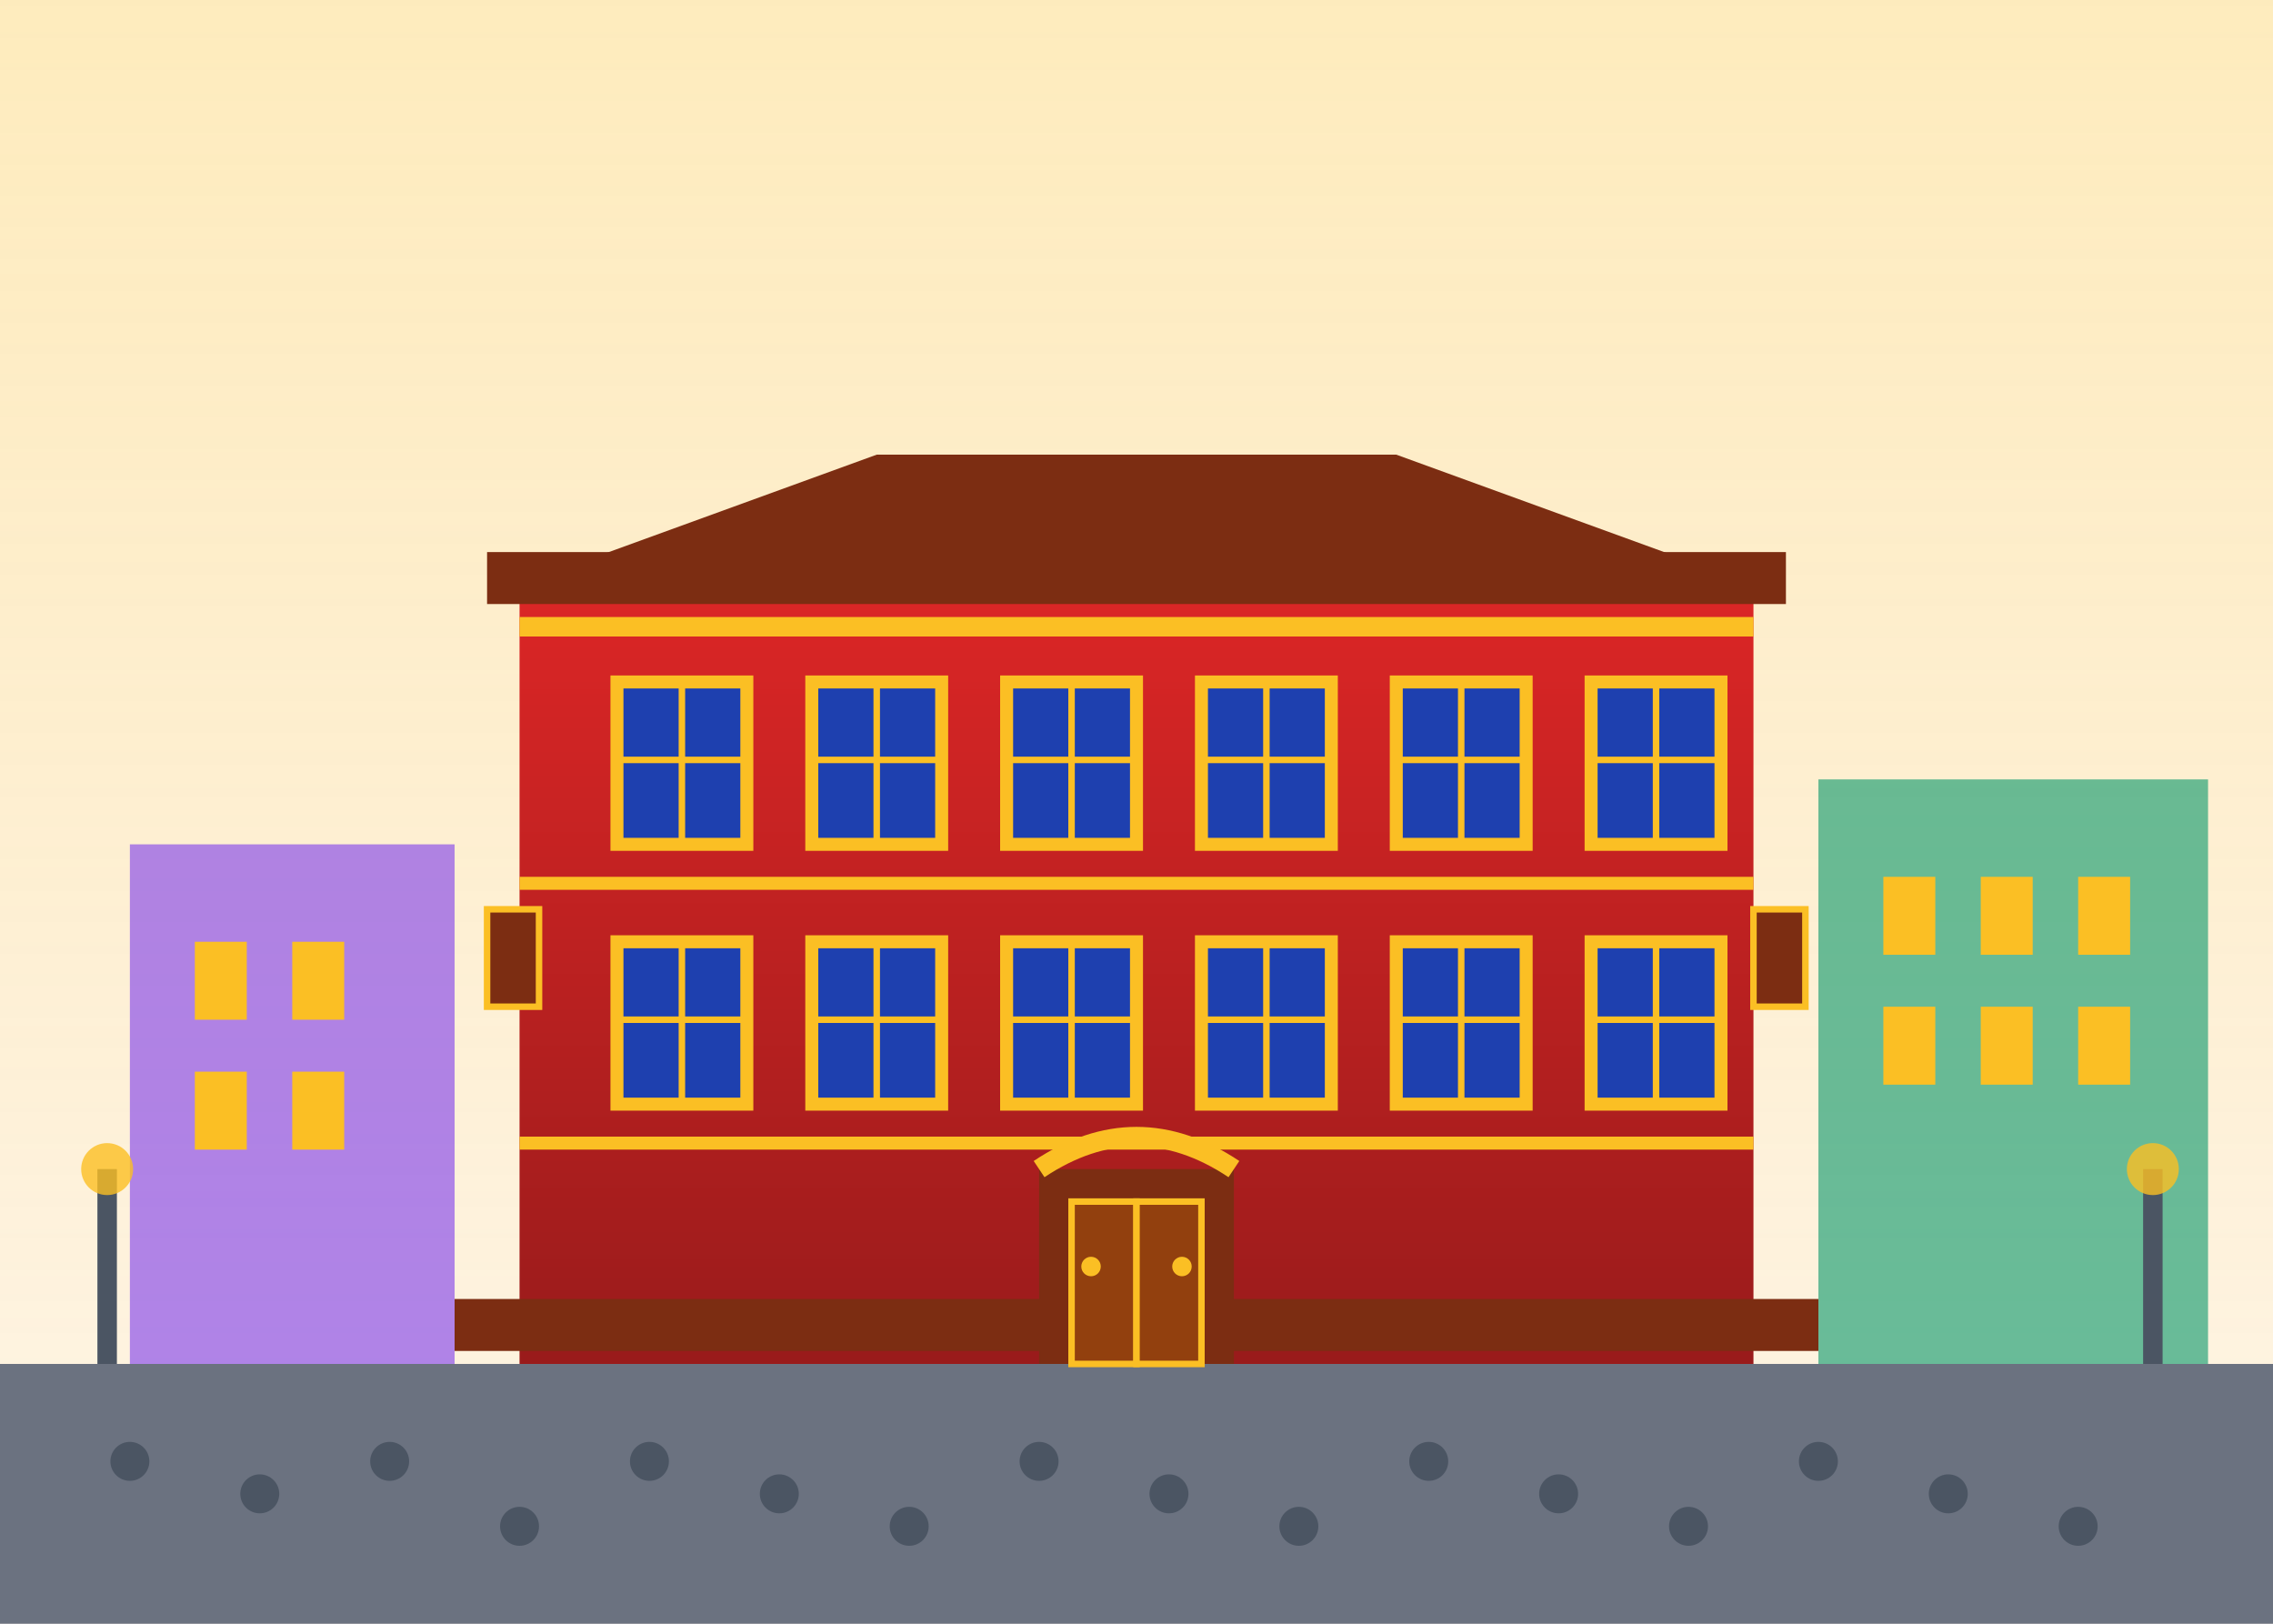 <svg width="350" height="250" viewBox="0 0 350 250" fill="none" xmlns="http://www.w3.org/2000/svg">
  <!-- Sky gradient -->
  <defs>
    <linearGradient id="skyGrad2" x1="0%" y1="0%" x2="0%" y2="100%">
      <stop offset="0%" style="stop-color:#fbbf24;stop-opacity:0.3" />
      <stop offset="100%" style="stop-color:#f59e0b;stop-opacity:0.1" />
    </linearGradient>
    <linearGradient id="buildingGrad2" x1="0%" y1="0%" x2="0%" y2="100%">
      <stop offset="0%" style="stop-color:#dc2626;stop-opacity:1" />
      <stop offset="100%" style="stop-color:#991b1b;stop-opacity:1" />
    </linearGradient>
  </defs>
  
  <!-- Background -->
  <rect width="350" height="250" fill="url(#skyGrad2)"/>
  
  <!-- Cobblestone ground -->
  <rect x="0" y="210" width="350" height="40" fill="#6b7280"/>
  <circle cx="20" cy="225" r="3" fill="#4b5563"/>
  <circle cx="40" cy="230" r="3" fill="#4b5563"/>
  <circle cx="60" cy="225" r="3" fill="#4b5563"/>
  <circle cx="80" cy="235" r="3" fill="#4b5563"/>
  <circle cx="100" cy="225" r="3" fill="#4b5563"/>
  <circle cx="120" cy="230" r="3" fill="#4b5563"/>
  <circle cx="140" cy="235" r="3" fill="#4b5563"/>
  <circle cx="160" cy="225" r="3" fill="#4b5563"/>
  <circle cx="180" cy="230" r="3" fill="#4b5563"/>
  <circle cx="200" cy="235" r="3" fill="#4b5563"/>
  <circle cx="220" cy="225" r="3" fill="#4b5563"/>
  <circle cx="240" cy="230" r="3" fill="#4b5563"/>
  <circle cx="260" cy="235" r="3" fill="#4b5563"/>
  <circle cx="280" cy="225" r="3" fill="#4b5563"/>
  <circle cx="300" cy="230" r="3" fill="#4b5563"/>
  <circle cx="320" cy="235" r="3" fill="#4b5563"/>
  
  <!-- Historic building (tenement) -->
  <rect x="80" y="90" width="190" height="120" fill="url(#buildingGrad2)"/>
  
  <!-- Decorative top -->
  <polygon points="80,90 135,70 215,70 270,90" fill="#7c2d12"/>
  
  <!-- Ornamental details -->
  <rect x="75" y="85" width="200" height="8" fill="#7c2d12"/>
  <rect x="70" y="200" width="210" height="8" fill="#7c2d12"/>
  
  <!-- Historical windows with frames -->
  <rect x="95" y="105" width="20" height="25" fill="#1e40af" stroke="#fbbf24" stroke-width="2"/>
  <line x1="105" y1="105" x2="105" y2="130" stroke="#fbbf24" stroke-width="1"/>
  <line x1="95" y1="117" x2="115" y2="117" stroke="#fbbf24" stroke-width="1"/>
  
  <rect x="125" y="105" width="20" height="25" fill="#1e40af" stroke="#fbbf24" stroke-width="2"/>
  <line x1="135" y1="105" x2="135" y2="130" stroke="#fbbf24" stroke-width="1"/>
  <line x1="125" y1="117" x2="145" y2="117" stroke="#fbbf24" stroke-width="1"/>
  
  <rect x="155" y="105" width="20" height="25" fill="#1e40af" stroke="#fbbf24" stroke-width="2"/>
  <line x1="165" y1="105" x2="165" y2="130" stroke="#fbbf24" stroke-width="1"/>
  <line x1="155" y1="117" x2="175" y2="117" stroke="#fbbf24" stroke-width="1"/>
  
  <rect x="185" y="105" width="20" height="25" fill="#1e40af" stroke="#fbbf24" stroke-width="2"/>
  <line x1="195" y1="105" x2="195" y2="130" stroke="#fbbf24" stroke-width="1"/>
  <line x1="185" y1="117" x2="205" y2="117" stroke="#fbbf24" stroke-width="1"/>
  
  <rect x="215" y="105" width="20" height="25" fill="#1e40af" stroke="#fbbf24" stroke-width="2"/>
  <line x1="225" y1="105" x2="225" y2="130" stroke="#fbbf24" stroke-width="1"/>
  <line x1="215" y1="117" x2="235" y2="117" stroke="#fbbf24" stroke-width="1"/>
  
  <rect x="245" y="105" width="20" height="25" fill="#1e40af" stroke="#fbbf24" stroke-width="2"/>
  <line x1="255" y1="105" x2="255" y2="130" stroke="#fbbf24" stroke-width="1"/>
  <line x1="245" y1="117" x2="265" y2="117" stroke="#fbbf24" stroke-width="1"/>
  
  <!-- Second floor windows -->
  <rect x="95" y="145" width="20" height="25" fill="#1e40af" stroke="#fbbf24" stroke-width="2"/>
  <line x1="105" y1="145" x2="105" y2="170" stroke="#fbbf24" stroke-width="1"/>
  <line x1="95" y1="157" x2="115" y2="157" stroke="#fbbf24" stroke-width="1"/>
  
  <rect x="125" y="145" width="20" height="25" fill="#1e40af" stroke="#fbbf24" stroke-width="2"/>
  <line x1="135" y1="145" x2="135" y2="170" stroke="#fbbf24" stroke-width="1"/>
  <line x1="125" y1="157" x2="145" y2="157" stroke="#fbbf24" stroke-width="1"/>
  
  <rect x="155" y="145" width="20" height="25" fill="#1e40af" stroke="#fbbf24" stroke-width="2"/>
  <line x1="165" y1="145" x2="165" y2="170" stroke="#fbbf24" stroke-width="1"/>
  <line x1="155" y1="157" x2="175" y2="157" stroke="#fbbf24" stroke-width="1"/>
  
  <rect x="185" y="145" width="20" height="25" fill="#1e40af" stroke="#fbbf24" stroke-width="2"/>
  <line x1="195" y1="145" x2="195" y2="170" stroke="#fbbf24" stroke-width="1"/>
  <line x1="185" y1="157" x2="205" y2="157" stroke="#fbbf24" stroke-width="1"/>
  
  <rect x="215" y="145" width="20" height="25" fill="#1e40af" stroke="#fbbf24" stroke-width="2"/>
  <line x1="225" y1="145" x2="225" y2="170" stroke="#fbbf24" stroke-width="1"/>
  <line x1="215" y1="157" x2="235" y2="157" stroke="#fbbf24" stroke-width="1"/>
  
  <rect x="245" y="145" width="20" height="25" fill="#1e40af" stroke="#fbbf24" stroke-width="2"/>
  <line x1="255" y1="145" x2="255" y2="170" stroke="#fbbf24" stroke-width="1"/>
  <line x1="245" y1="157" x2="265" y2="157" stroke="#fbbf24" stroke-width="1"/>
  
  <!-- Ornate entrance -->
  <rect x="160" y="180" width="30" height="30" fill="#7c2d12"/>
  <rect x="165" y="185" width="10" height="25" fill="#92400e" stroke="#fbbf24" stroke-width="1"/>
  <rect x="175" y="185" width="10" height="25" fill="#92400e" stroke="#fbbf24" stroke-width="1"/>
  <circle cx="168" cy="195" r="1.5" fill="#fbbf24"/>
  <circle cx="182" cy="195" r="1.5" fill="#fbbf24"/>
  
  <!-- Decorative arch above entrance -->
  <path d="M160 180 Q175 170 190 180" stroke="#fbbf24" stroke-width="3" fill="none"/>
  
  <!-- Neighboring buildings -->
  <rect x="20" y="130" width="50" height="80" fill="#7c3aed" opacity="0.6"/>
  <rect x="280" y="120" width="60" height="90" fill="#059669" opacity="0.6"/>
  
  <!-- Small windows in neighboring buildings -->
  <rect x="30" y="145" width="8" height="12" fill="#fbbf24"/>
  <rect x="45" y="145" width="8" height="12" fill="#fbbf24"/>
  <rect x="30" y="165" width="8" height="12" fill="#fbbf24"/>
  <rect x="45" y="165" width="8" height="12" fill="#fbbf24"/>
  
  <rect x="290" y="135" width="8" height="12" fill="#fbbf24"/>
  <rect x="305" y="135" width="8" height="12" fill="#fbbf24"/>
  <rect x="320" y="135" width="8" height="12" fill="#fbbf24"/>
  <rect x="290" y="155" width="8" height="12" fill="#fbbf24"/>
  <rect x="305" y="155" width="8" height="12" fill="#fbbf24"/>
  <rect x="320" y="155" width="8" height="12" fill="#fbbf24"/>
  
  <!-- Street lamps -->
  <rect x="15" y="180" width="3" height="30" fill="#4b5563"/>
  <circle cx="16.5" cy="180" r="4" fill="#fbbf24" opacity="0.8"/>
  
  <rect x="330" y="180" width="3" height="30" fill="#4b5563"/>
  <circle cx="331.5" cy="180" r="4" fill="#fbbf24" opacity="0.8"/>
  
  <!-- Balconies -->
  <rect x="75" y="140" width="8" height="15" fill="#7c2d12" stroke="#fbbf24" stroke-width="1"/>
  <rect x="270" y="140" width="8" height="15" fill="#7c2d12" stroke="#fbbf24" stroke-width="1"/>
  
  <!-- Historic details -->
  <rect x="80" y="95" width="190" height="3" fill="#fbbf24"/>
  <rect x="80" y="135" width="190" height="2" fill="#fbbf24"/>
  <rect x="80" y="175" width="190" height="2" fill="#fbbf24"/>
</svg>
